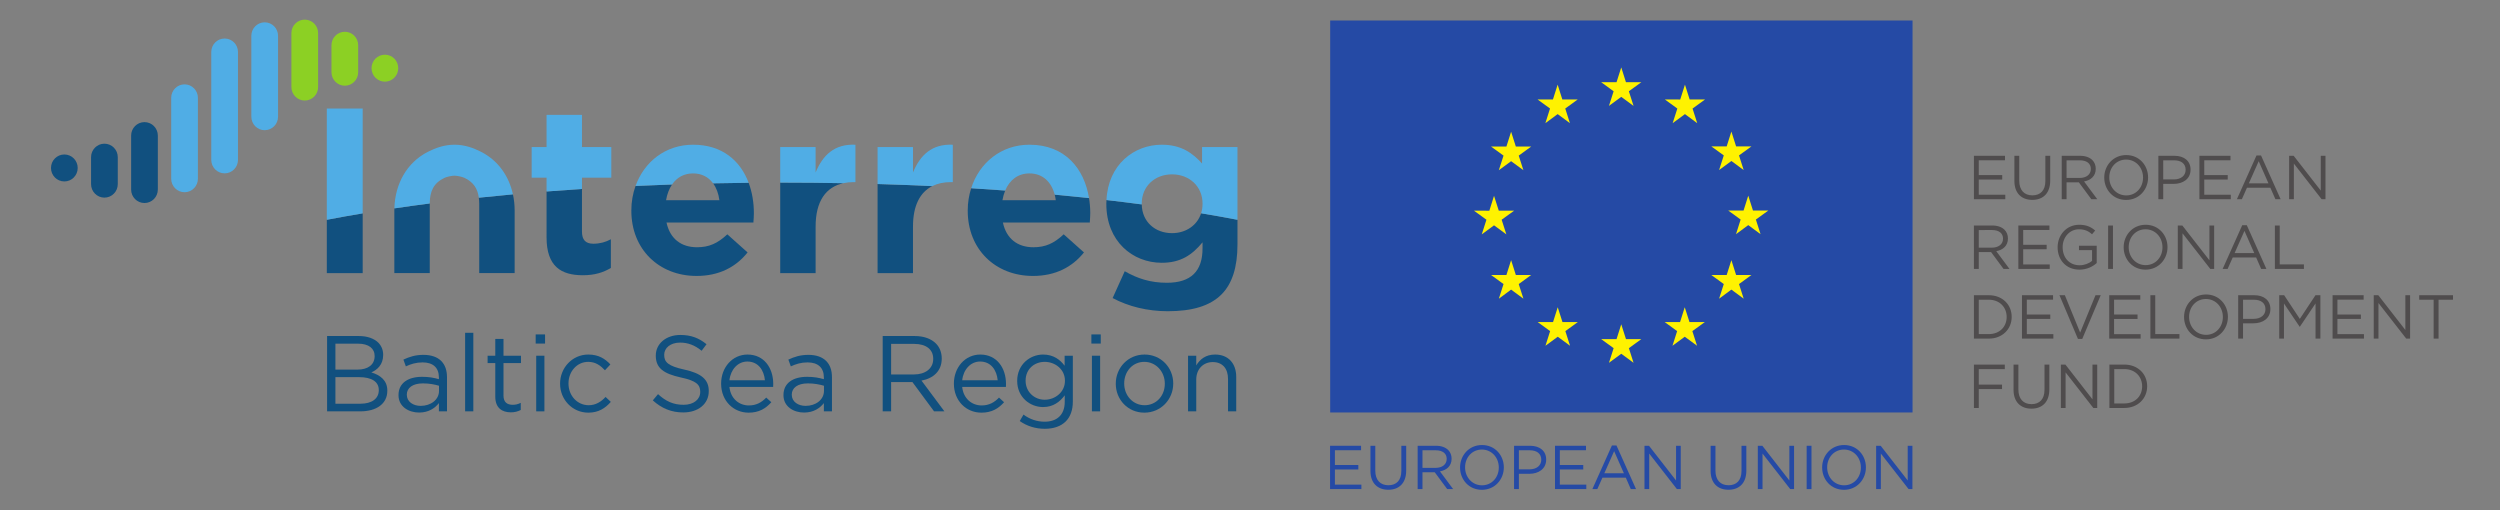 <?xml version="1.0" encoding="UTF-8" standalone="no"?>
<!-- Created with Inkscape (http://www.inkscape.org/) -->

<svg
   xmlns:dc="http://purl.org/dc/elements/1.1/"
   xmlns:cc="http://creativecommons.org/ns#"
   xmlns:rdf="http://www.w3.org/1999/02/22-rdf-syntax-ns#"
   xmlns:svg="http://www.w3.org/2000/svg"
   xmlns="http://www.w3.org/2000/svg"
   xmlns:sodipodi="http://sodipodi.sourceforge.net/DTD/sodipodi-0.dtd"
   xmlns:inkscape="http://www.inkscape.org/namespaces/inkscape"
   version="1.1"
   id="svg2"
   xml:space="preserve"
   width="490"
   height="100"
   viewBox="0 0 490 100"
   sodipodi:docname="EU_BSR_2017.svg"
   inkscape:version="0.92.2 5c3e80d, 2017-08-06"
   inkscape:export-filename="EU_BSR_2017.png"
   inkscape:export-xdpi="96"
   inkscape:export-ydpi="96"><rect x="0" y="0" width="490" height="100" fill="#808080" stroke="none"/><defs
     id="defs6"><clipPath
       clipPathUnits="userSpaceOnUse"
       id="clipPath20"><path
         d="M 0,167.085 H 616.793 V 0 H 0 Z"
         id="path18"
         inkscape:connector-curvature="0" /></clipPath></defs><sodipodi:namedview
     pagecolor="#ffffff"
     bordercolor="#666666"
     borderopacity="1"
     objecttolerance="10"
     gridtolerance="10"
     guidetolerance="10"
     inkscape:pageopacity="0"
     inkscape:pageshadow="2"
     inkscape:window-width="1808"
     inkscape:window-height="1080"
     id="namedview4"
     showgrid="false"
     fit-margin-top="5"
     fit-margin-bottom="5"
     fit-margin-left="10"
     fit-margin-right="10"
     inkscape:zoom="1"
     inkscape:cx="49.43743"
     inkscape:cy="111.5679"
     inkscape:window-x="2123"
     inkscape:window-y="1"
     inkscape:window-maximized="0"
     inkscape:current-layer="g10" /><g
     id="g10"
     inkscape:groupmode="layer"
     inkscape:label="IBSR_logo_EUflag_horizontalA_full"
     transform="matrix(1.333,0,0,-1.333,3.379,99.822)"><g
       id="g14"
       transform="matrix(0.632,0,0,0.632,-13.761,-15.385)"><g
         id="g16"
         clip-path="url(#clipPath20)"><g
           id="g22"
           transform="translate(101.624,48.906)"><path
             d="m 0,0 c 2.629,0 4.266,1.176 4.266,3.13 v 0.05 c 0,1.903 -1.587,3.005 -4.613,3.005 h -5.48 V 0 Z m -0.694,7.937 c 2.356,0 3.992,1.076 3.992,3.128 v 0.052 c 0,1.726 -1.363,2.854 -3.843,2.854 H -5.827 V 7.937 Z m -7.068,7.812 h 7.39 c 1.984,0 3.547,-0.577 4.539,-1.553 0.718,-0.751 1.116,-1.678 1.116,-2.804 v -0.05 C 5.283,9.063 3.894,7.886 2.53,7.286 4.588,6.66 6.25,5.458 6.25,3.055 V 3.005 C 6.25,0 3.745,-1.777 -0.049,-1.777 h -7.713 z"
             style="fill:#11507f;fill-opacity:1;fill-rule:nonzero;stroke:none"
             id="path24"
             inkscape:connector-curvature="0" /></g><g
           id="g26"
           transform="translate(119.899,51.885)"><path
             d="m 0,0 v 1.202 c -0.942,0.275 -2.182,0.549 -3.745,0.549 -2.38,0 -3.744,-1.05 -3.744,-2.602 v -0.051 c 0,-1.626 1.488,-2.578 3.224,-2.578 C -1.909,-3.48 0,-2.053 0,0 m -9.423,-1.002 v 0.05 c 0,2.78 2.232,4.232 5.481,4.232 1.636,0 2.777,-0.226 3.917,-0.551 v 0.4 c 0,2.304 -1.389,3.505 -3.794,3.505 -1.513,0 -2.703,-0.375 -3.893,-0.925 l -0.57,1.577 c 1.413,0.651 2.777,1.102 4.661,1.102 1.811,0 3.225,-0.501 4.142,-1.428 C 1.414,6.058 1.86,4.807 1.86,3.155 v -7.911 h -1.885 v 1.926 c -0.892,-1.151 -2.355,-2.203 -4.612,-2.203 -2.405,0 -4.786,1.378 -4.786,4.031"
             style="fill:#11507f;fill-opacity:1;fill-rule:nonzero;stroke:none"
             id="path28"
             inkscape:connector-curvature="0" /></g><path
           d="m 125.974,65.405 h 1.909 V 47.129 h -1.909 z"
           style="fill:#11507f;fill-opacity:1;fill-rule:nonzero;stroke:none"
           id="path30"
           inkscape:connector-curvature="0" /><g
           id="g32"
           transform="translate(132.991,50.558)"><path
             d="M 0,0 V 7.812 H -1.785 V 9.515 H 0 V 13.42 H 1.91 V 9.515 H 5.977 V 7.812 H 1.91 V 0.25 c 0,-1.576 0.867,-2.152 2.157,-2.152 0.645,0 1.19,0.125 1.86,0.45 V -3.104 C 5.257,-3.455 4.539,-3.656 3.621,-3.656 1.562,-3.656 0,-2.628 0,0"
             style="fill:#11507f;fill-opacity:1;fill-rule:nonzero;stroke:none"
             id="path34"
             inkscape:connector-curvature="0" /></g><path
           d="m 142.513,60.073 h 1.909 V 47.129 h -1.909 z m -0.124,4.957 h 2.183 v -2.128 h -2.183 z"
           style="fill:#11507f;fill-opacity:1;fill-rule:nonzero;stroke:none"
           id="path36"
           inkscape:connector-curvature="0" /><g
           id="g38"
           transform="translate(148.066,53.538)"><path
             d="m 0,0 v 0.049 c 0,3.656 2.827,6.761 6.572,6.761 2.429,0 3.943,-1.027 5.133,-2.304 L 10.44,3.154 C 9.423,4.231 8.283,5.108 6.547,5.108 3.943,5.108 1.959,2.879 1.959,0.099 v -0.05 c 0,-2.804 2.034,-5.031 4.711,-5.031 1.637,0 2.902,0.824 3.919,1.927 l 1.215,-1.152 C 10.515,-5.659 8.977,-6.711 6.572,-6.711 2.827,-6.711 0,-3.632 0,0"
             style="fill:#11507f;fill-opacity:1;fill-rule:nonzero;stroke:none"
             id="path40"
             inkscape:connector-curvature="0" /></g><g
           id="g42"
           transform="translate(169.639,49.682)"><path
             d="m 0,0 1.215,1.452 c 1.811,-1.652 3.547,-2.479 5.952,-2.479 2.331,0 3.868,1.251 3.868,2.98 v 0.049 c 0,1.628 -0.868,2.555 -4.513,3.33 C 2.53,6.209 0.695,7.511 0.695,10.391 v 0.049 c 0,2.755 2.405,4.782 5.703,4.782 2.53,0 4.34,-0.726 6.101,-2.153 l -1.141,-1.528 c -1.612,1.328 -3.224,1.903 -5.009,1.903 -2.257,0 -3.695,-1.252 -3.695,-2.828 V 10.565 C 2.654,8.913 3.547,7.986 7.365,7.16 11.234,6.309 13.02,4.882 13.02,2.203 v -0.05 c 0,-3.004 -2.48,-4.958 -5.927,-4.958 C 4.34,-2.805 2.083,-1.878 0,0"
             style="fill:#11507f;fill-opacity:1;fill-rule:nonzero;stroke:none"
             id="path44"
             inkscape:connector-curvature="0" /></g><g
           id="g46"
           transform="translate(195.726,54.364)"><path
             d="M 0,0 C -0.223,2.354 -1.562,4.356 -4.091,4.356 -6.298,4.356 -7.985,2.504 -8.258,0 Z m -3.745,-5.858 c 1.761,0 3.001,0.726 4.043,1.828 l 1.19,-1.078 c -1.289,-1.452 -2.852,-2.429 -5.282,-2.429 -3.521,0 -6.398,2.729 -6.398,6.761 0,3.755 2.604,6.76 6.15,6.76 3.794,0 5.977,-3.055 5.977,-6.86 0,-0.176 0,-0.376 -0.025,-0.676 H -8.258 c 0.273,-2.73 2.257,-4.306 4.513,-4.306"
             style="fill:#11507f;fill-opacity:1;fill-rule:nonzero;stroke:none"
             id="path48"
             inkscape:connector-curvature="0" /></g><g
           id="g50"
           transform="translate(209.462,51.885)"><path
             d="m 0,0 v 1.202 c -0.942,0.275 -2.182,0.549 -3.745,0.549 -2.38,0 -3.744,-1.05 -3.744,-2.602 v -0.051 c 0,-1.626 1.488,-2.578 3.224,-2.578 C -1.909,-3.48 0,-2.053 0,0 m -9.423,-1.002 v 0.05 c 0,2.78 2.232,4.232 5.481,4.232 1.636,0 2.777,-0.226 3.918,-0.551 v 0.4 c 0,2.304 -1.39,3.505 -3.795,3.505 -1.513,0 -2.703,-0.375 -3.893,-0.925 l -0.57,1.577 c 1.413,0.651 2.777,1.102 4.661,1.102 1.811,0 3.225,-0.501 4.142,-1.428 C 1.414,6.058 1.86,4.807 1.86,3.155 v -7.911 h -1.884 v 1.926 c -0.893,-1.151 -2.356,-2.203 -4.613,-2.203 -2.406,0 -4.786,1.378 -4.786,4.031"
             style="fill:#11507f;fill-opacity:1;fill-rule:nonzero;stroke:none"
             id="path52"
             inkscape:connector-curvature="0" /></g><g
           id="g54"
           transform="translate(230.415,55.716)"><path
             d="m 0,0 c 2.604,0 4.464,1.353 4.464,3.605 v 0.05 c 0,2.154 -1.637,3.455 -4.44,3.455 H -5.332 V 0 Z M -7.292,8.939 H 0.173 C 2.306,8.939 4.018,8.288 5.108,7.186 5.952,6.334 6.447,5.107 6.447,3.73 V 3.68 c 0,-2.904 -1.983,-4.607 -4.711,-5.108 L 7.068,-8.587 H 4.662 l -5.033,6.81 h -0.051 -4.91 v -6.81 h -1.96 z"
             style="fill:#11507f;fill-opacity:1;fill-rule:nonzero;stroke:none"
             id="path56"
             inkscape:connector-curvature="0" /></g><g
           id="g58"
           transform="translate(249.879,54.364)"><path
             d="M 0,0 C -0.223,2.354 -1.562,4.356 -4.093,4.356 -6.299,4.356 -7.984,2.504 -8.258,0 Z m -3.745,-5.858 c 1.761,0 3.001,0.726 4.043,1.828 l 1.189,-1.078 c -1.289,-1.452 -2.851,-2.429 -5.28,-2.429 -3.522,0 -6.398,2.729 -6.398,6.761 0,3.755 2.602,6.76 6.149,6.76 3.794,0 5.976,-3.055 5.976,-6.86 0,-0.176 0,-0.376 -0.024,-0.676 H -8.258 c 0.274,-2.73 2.258,-4.306 4.513,-4.306"
             style="fill:#11507f;fill-opacity:1;fill-rule:nonzero;stroke:none"
             id="path60"
             inkscape:connector-curvature="0" /></g><g
           id="g62"
           transform="translate(265.526,54.214)"><path
             d="m 0,0 v 0.05 c 0,2.654 -2.282,4.382 -4.711,4.382 -2.432,0 -4.44,-1.703 -4.44,-4.358 V 0.025 c 0,-2.604 2.058,-4.407 4.44,-4.407 C -2.282,-4.382 0,-2.604 0,0 m -10.515,-9.339 0.869,1.501 c 1.463,-1.076 3.1,-1.652 4.935,-1.652 2.826,0 4.662,1.578 4.662,4.607 v 1.529 c -1.117,-1.503 -2.678,-2.73 -5.035,-2.73 -3.074,0 -6.026,2.328 -6.026,6.059 v 0.05 c 0,3.78 2.976,6.109 6.026,6.109 2.406,0 3.968,-1.202 5.01,-2.604 V 5.859 H 1.834 V -4.833 c 0,-2.002 -0.594,-3.53 -1.635,-4.582 -1.142,-1.151 -2.852,-1.726 -4.886,-1.726 -2.133,0 -4.116,0.599 -5.828,1.802"
             style="fill:#11507f;fill-opacity:1;fill-rule:nonzero;stroke:none"
             id="path64"
             inkscape:connector-curvature="0" /></g><path
           d="m 271.798,60.073 h 1.911 V 47.129 h -1.911 z m -0.123,4.957 h 2.181 v -2.128 h -2.181 z"
           style="fill:#11507f;fill-opacity:1;fill-rule:nonzero;stroke:none"
           id="path66"
           inkscape:connector-curvature="0" /><g
           id="g68"
           transform="translate(288.76,53.538)"><path
             d="m 0,0 v 0.049 c 0,2.78 -2.058,5.059 -4.762,5.059 -2.778,0 -4.686,-2.279 -4.686,-5.009 v -0.05 c 0,-2.779 2.032,-5.031 4.737,-5.031 C -1.934,-4.982 0,-2.73 0,0 m -11.408,0 v 0.049 c 0,3.656 2.826,6.761 6.697,6.761 3.842,0 6.67,-3.056 6.67,-6.711 v -0.05 c 0,-3.655 -2.852,-6.76 -6.721,-6.76 -3.843,0 -6.646,3.056 -6.646,6.711"
             style="fill:#11507f;fill-opacity:1;fill-rule:nonzero;stroke:none"
             id="path70"
             inkscape:connector-curvature="0" /></g><g
           id="g72"
           transform="translate(294.166,60.073)"><path
             d="m 0,0 h 1.908 v -2.254 c 0.843,1.402 2.183,2.529 4.391,2.529 3.1,0 4.909,-2.103 4.909,-5.183 v -8.036 h -1.91 v 7.56 c 0,2.404 -1.289,3.906 -3.545,3.906 -2.207,0 -3.845,-1.628 -3.845,-4.056 v -7.41 H 0 Z"
             style="fill:#11507f;fill-opacity:1;fill-rule:nonzero;stroke:none"
             id="path74"
             inkscape:connector-curvature="0" /></g><g
           id="g76"
           transform="translate(275.154,95.375)"><path
             d="m 0,0 c 0,-8.699 6.124,-13.678 12.9,-13.678 4.388,0 7.044,1.806 9.481,4.76 v -1.423 c 0,-5.253 -2.654,-7.987 -8.291,-7.987 -3.846,0 -6.827,0.984 -9.808,2.681 l -2.818,-6.238 c 3.686,-1.97 8.129,-3.064 12.843,-3.064 5.637,0 9.81,1.204 12.519,3.939 2.439,2.463 3.684,6.292 3.684,11.545 v 5.789 c -2.746,0.528 -5.571,1.032 -8.459,1.513 -0.898,-2.802 -3.53,-4.621 -6.769,-4.621 -3.975,0 -6.989,2.691 -7.04,6.683 C 5.553,0.257 2.816,0.596 0.037,0.917 0.025,0.648 0,0.387 0,0.109 Z"
             style="fill:#11507f;fill-opacity:1;fill-rule:nonzero;stroke:none"
             id="path78"
             inkscape:connector-curvature="0" /></g><g
           id="g80"
           transform="translate(242.909,93.789)"><path
             d="m 0,0 c 0,-8.973 6.448,-15.155 15.173,-15.155 5.257,0 9.159,2.079 11.868,5.471 l -4.715,4.213 c -2.275,-2.133 -4.28,-3.009 -7.046,-3.009 -3.684,0 -6.285,1.969 -7.098,5.744 h 20.213 c 0.055,0.768 0.109,1.533 0.109,2.188 0,1.193 -0.101,2.364 -0.287,3.507 -2.627,0.282 -5.289,0.549 -7.986,0.8 0.109,-0.413 0.193,-0.845 0.252,-1.297 H 8.074 C 8.215,3.281 8.434,4.032 8.719,4.715 6.104,4.908 3.465,5.085 0.801,5.248 0.288,3.638 0,1.912 0,0.109 Z"
             style="fill:#11507f;fill-opacity:1;fill-rule:nonzero;stroke:none"
             id="path82"
             inkscape:connector-curvature="0" /></g><g
           id="g84"
           transform="translate(230.172,79.29)"><path
             d="m 0,0 v 10.833 c 0,4.882 1.636,7.978 4.479,9.408 -4.19,0.2 -8.435,0.363 -12.716,0.489 V 0 Z"
             style="fill:#11507f;fill-opacity:1;fill-rule:nonzero;stroke:none"
             id="path86"
             inkscape:connector-curvature="0" /></g><g
           id="g88"
           transform="translate(207.518,79.29)"><path
             d="m 0,0 v 10.833 c 0,5.918 2.406,9.21 6.454,10.09 -4.708,0.09 -9.457,0.136 -14.241,0.136 -0.15,0 -0.3,-0.001 -0.449,-0.001 V 0 Z"
             style="fill:#11507f;fill-opacity:1;fill-rule:nonzero;stroke:none"
             id="path90"
             inkscape:connector-curvature="0" /></g><g
           id="g92"
           transform="translate(164.649,93.789)"><path
             d="m 0,0 c 0,-8.973 6.448,-15.155 15.173,-15.155 5.258,0 9.159,2.079 11.868,5.471 l -4.715,4.213 c -2.275,-2.133 -4.281,-3.009 -7.045,-3.009 -3.685,0 -6.286,1.969 -7.099,5.744 h 20.213 c 0.055,0.768 0.109,1.533 0.109,2.188 0,2.483 -0.404,4.896 -1.218,7.068 -2.769,-0.028 -5.525,-0.073 -8.265,-0.13 0.76,-1.038 1.26,-2.375 1.462,-3.928 H 8.074 C 8.32,3.892 8.793,5.131 9.468,6.122 6.617,6.023 3.784,5.91 0.975,5.78 0.346,4.021 0,2.109 0,0.109 Z"
             style="fill:#11507f;fill-opacity:1;fill-rule:nonzero;stroke:none"
             id="path94"
             inkscape:connector-curvature="0" /></g><g
           id="g96"
           transform="translate(153.376,78.797)"><path
             d="M 0,0 C 2.764,0 4.768,0.657 6.503,1.696 V 8.371 C 5.311,7.715 3.956,7.332 2.438,7.332 c -1.842,0 -2.656,0.929 -2.656,2.844 v 9.9 c -2.774,-0.18 -5.518,-0.379 -8.237,-0.592 V 8.81 C -8.455,2.023 -5.041,0 0,0"
             style="fill:#11507f;fill-opacity:1;fill-rule:nonzero;stroke:none"
             id="path98"
             inkscape:connector-curvature="0" /></g><g
           id="g100"
           transform="translate(129.258,95.422)"><path
             d="m 0,0 v -2.854 -12.197 -1.072 h 8.237 v 14.499 0.109 c 0,1.277 -0.14,2.518 -0.398,3.71 C 5.164,1.951 2.515,1.69 -0.096,1.414 -0.037,0.966 0,0.502 0,0"
             style="fill:#11507f;fill-opacity:1;fill-rule:nonzero;stroke:none"
             id="path102"
             inkscape:connector-curvature="0" /></g><g
           id="g104"
           transform="translate(109.508,93.798)"><path
             d="m 0,0 v -14.499 h 8.237 v 1.072 12.197 2.855 c 0,0.024 0.003,0.046 0.003,0.07 C 5.449,1.335 2.705,0.956 0.013,0.557 0.009,0.408 0,0.259 0,0.109 Z"
             style="fill:#11507f;fill-opacity:1;fill-rule:nonzero;stroke:none"
             id="path106"
             inkscape:connector-curvature="0" /></g><g
           id="g108"
           transform="translate(102.143,79.29)"><path
             d="M 0,0 V 13.904 C -2.849,13.426 -5.635,12.929 -8.346,12.409 V 0 Z"
             style="fill:#11507f;fill-opacity:1;fill-rule:nonzero;stroke:none"
             id="path110"
             inkscape:connector-curvature="0" /></g><g
           id="g112"
           transform="translate(283.392,95.375)"><path
             d="m 0,0 v 0.109 c 0,3.995 3.033,6.786 7.044,6.786 4.011,0 7.101,-2.791 7.101,-6.786 V 0 c 0,-0.77 -0.118,-1.494 -0.332,-2.163 2.888,-0.481 5.712,-0.985 8.46,-1.513 V 13.241 H 14.035 V 9.411 C 11.813,11.873 9.159,13.789 4.66,13.789 -1.794,13.789 -7.826,9.159 -8.201,0.917 -5.424,0.596 -2.686,0.257 0.006,-0.101 0.004,-0.066 0,-0.034 0,0"
             style="fill:#50ade5;fill-opacity:1;fill-rule:nonzero;stroke:none"
             id="path114"
             inkscape:connector-curvature="0" /></g><g
           id="g116"
           transform="translate(257.269,102.488)"><path
             d="M 0,0 C 3.049,0 5.089,-1.944 5.873,-4.94 8.566,-5.191 11.23,-5.457 13.857,-5.74 12.753,1.088 8.311,6.676 0,6.676 c -6.634,0 -11.684,-4.254 -13.559,-10.127 2.664,-0.164 5.303,-0.341 7.918,-0.533 C -4.613,-1.516 -2.674,0 0,0"
             style="fill:#50ade5;fill-opacity:1;fill-rule:nonzero;stroke:none"
             id="path118"
             inkscape:connector-curvature="0" /></g><g
           id="g120"
           transform="translate(239.004,100.465)"><path
             d="M 0,0 H 0.434 V 8.699 C -4.443,8.918 -7.153,6.292 -8.833,2.243 v 5.909 h -8.237 v -8.597 c 4.281,-0.126 8.525,-0.289 12.717,-0.488 C -3.118,-0.312 -1.658,0 0,0"
             style="fill:#50ade5;fill-opacity:1;fill-rule:nonzero;stroke:none"
             id="path122"
             inkscape:connector-curvature="0" /></g><g
           id="g124"
           transform="translate(213.971,100.213)"><path
             d="M 0,0 C 0.742,0.162 1.532,0.252 2.38,0.252 H 2.813 V 8.951 C -2.064,9.169 -4.775,6.543 -6.454,2.495 v 5.909 h -8.236 v -8.27 c 0.15,0 0.299,0.002 0.449,0.002 C -9.456,0.136 -4.708,0.089 0,0"
             style="fill:#50ade5;fill-opacity:1;fill-rule:nonzero;stroke:none"
             id="path126"
             inkscape:connector-curvature="0" /></g><g
           id="g128"
           transform="translate(179.009,102.488)"><path
             d="m 0,0 c 2.023,0 3.598,-0.859 4.66,-2.311 2.741,0.06 5.497,0.104 8.267,0.132 C 11.013,2.927 6.806,6.676 0,6.676 c -6.433,0 -11.383,-3.997 -13.384,-9.595 2.808,0.13 5.64,0.243 8.493,0.342 C -3.782,-0.951 -2.121,0 0,0"
             style="fill:#50ade5;fill-opacity:1;fill-rule:nonzero;stroke:none"
             id="path130"
             inkscape:connector-curvature="0" /></g><g
           id="g132"
           transform="translate(153.159,101.503)"><path
             d="M 0,0 H 6.827 V 7.113 H 0 v 7.495 H -8.237 V 7.113 h -3.469 V 0 h 3.469 v -3.22 c 2.717,0.212 5.463,0.41 8.237,0.591 z"
             style="fill:#50ade5;fill-opacity:1;fill-rule:nonzero;stroke:none"
             id="path134"
             inkscape:connector-curvature="0" /></g><g
           id="g136"
           transform="translate(121.156,101.446)"><path
             d="M 0,0 C 0.545,0.262 1.751,0.517 2.345,0.517 2.938,0.517 4.146,0.262 4.69,0 c 2.096,-1.006 3.044,-2.512 3.316,-4.61 2.61,0.277 5.257,0.537 7.935,0.783 -0.922,4.265 -3.456,7.866 -7.365,9.87 -1.794,0.921 -3.875,1.678 -6.231,1.678 -2.355,0 -4.438,-0.757 -6.232,-1.678 -4.873,-2.499 -7.61,-7.475 -7.748,-13.134 2.691,0.4 5.435,0.779 8.226,1.138 C -3.394,-3.114 -2.521,-1.21 0,0"
             style="fill:#50ade5;fill-opacity:1;fill-rule:nonzero;stroke:none"
             id="path138"
             inkscape:connector-curvature="0" /></g><g
           id="g140"
           transform="translate(102.143,117.588)"><path
             d="m 0,0 h -8.346 v -25.891 c 2.711,0.521 5.497,1.019 8.346,1.496 z"
             style="fill:#50ade5;fill-opacity:1;fill-rule:nonzero;stroke:none"
             id="path142"
             inkscape:connector-curvature="0" /></g><g
           id="g144"
           transform="translate(42.056,109.403)"><path
             d="M 0,0 C -1.716,0 -3.107,-1.405 -3.107,-3.138 V -3.139 -9.41 -9.411 c 0,-1.733 1.391,-3.137 3.107,-3.137 1.717,0 3.107,1.403 3.107,3.136 v 6.274 C 3.107,-1.405 1.717,0 0,0"
             style="fill:#11507f;fill-opacity:1;fill-rule:nonzero;stroke:none"
             id="path146"
             inkscape:connector-curvature="0" /></g><g
           id="g148"
           transform="translate(51.377,114.422)"><path
             d="m 0,0 c -1.715,0 -3.106,-1.404 -3.106,-3.137 v -0.002 -12.545 -0.002 c 0,-1.733 1.391,-3.137 3.106,-3.137 1.717,0 3.107,1.404 3.107,3.137 V -3.137 C 3.107,-1.404 1.717,0 0,0"
             style="fill:#11507f;fill-opacity:1;fill-rule:nonzero;stroke:none"
             id="path150"
             inkscape:connector-curvature="0" /></g><g
           id="g152"
           transform="translate(60.7,123.207)"><path
             d="m 0,0 c -1.716,0 -3.108,-1.405 -3.108,-3.137 0,0 10e-4,-0.002 10e-4,-0.003 l -10e-4,-18.818 v -0.001 c 0,-1.734 1.392,-3.139 3.108,-3.139 1.716,0 3.106,1.405 3.106,3.138 L 3.107,-3.137 C 3.107,-1.405 1.716,0 0,0"
             style="fill:#50ade5;fill-opacity:1;fill-rule:nonzero;stroke:none"
             id="path154"
             inkscape:connector-curvature="0" /></g><g
           id="g156"
           transform="translate(70.022,133.873)"><path
             d="m 0,0 c -1.716,0 -3.107,-1.403 -3.107,-3.137 0,0 0,-10e-4 0,-10e-4 v -25.095 c 0,-0.001 0,-0.001 0,-0.001 0,-1.734 1.391,-3.139 3.107,-3.139 1.717,0 3.109,1.405 3.109,3.138 V -3.137 C 3.109,-1.403 1.717,0 0,0"
             style="fill:#50ade5;fill-opacity:1;fill-rule:nonzero;stroke:none"
             id="path158"
             inkscape:connector-curvature="0" /></g><g
           id="g160"
           transform="translate(79.344,137.638)"><path
             d="m 0,0 c -1.716,0 -3.106,-1.404 -3.106,-3.137 v -0.003 -18.818 -0.003 c 0,-1.732 1.39,-3.136 3.106,-3.136 1.716,0 3.108,1.404 3.108,3.136 V -3.137 C 3.108,-1.404 1.716,0 0,0"
             style="fill:#50ade5;fill-opacity:1;fill-rule:nonzero;stroke:none"
             id="path162"
             inkscape:connector-curvature="0" /></g><g
           id="g164"
           transform="translate(88.665,138.266)"><path
             d="m 0,0 c -1.715,0 -3.106,-1.405 -3.106,-3.138 v -10e-4 -12.545 -0.002 c 0,-1.733 1.391,-3.138 3.106,-3.138 1.716,0 3.108,1.404 3.108,3.137 V -3.138 C 3.108,-1.405 1.716,0 0,0"
             style="fill:#8cd024;fill-opacity:1;fill-rule:nonzero;stroke:none"
             id="path166"
             inkscape:connector-curvature="0" /></g><g
           id="g168"
           transform="translate(97.987,135.441)"><path
             d="m 0,0 c -1.715,0 -3.106,-1.403 -3.106,-3.137 v -0.002 -6.27 -0.002 c 0,-1.733 1.391,-3.137 3.106,-3.137 1.716,0 3.108,1.404 3.108,3.137 v 6.274 C 3.108,-1.403 1.716,0 0,0"
             style="fill:#8cd024;fill-opacity:1;fill-rule:nonzero;stroke:none"
             id="path170"
             inkscape:connector-curvature="0" /></g><g
           id="g172"
           transform="translate(110.416,126.971)"><path
             d="m 0,0 c 0,-1.732 -1.391,-3.137 -3.107,-3.137 -1.716,0 -3.107,1.405 -3.107,3.137 0,1.733 1.391,3.137 3.107,3.137 C -1.391,3.137 0,1.733 0,0"
             style="fill:#8cd024;fill-opacity:1;fill-rule:nonzero;stroke:none"
             id="path174"
             inkscape:connector-curvature="0" /></g><g
           id="g176"
           transform="translate(35.841,103.757)"><path
             d="m 0,0 c 0,-1.732 -1.391,-3.138 -3.106,-3.138 -1.717,0 -3.108,1.406 -3.108,3.138 0,1.732 1.391,3.137 3.108,3.137 C -1.391,3.137 0,1.732 0,0"
             style="fill:#11507f;fill-opacity:1;fill-rule:nonzero;stroke:none"
             id="path178"
             inkscape:connector-curvature="0" /></g><g
           id="g180"
           transform="translate(327.207,39.123)"><path
             d="M 0,0 H 7.213 V -1.038 H 1.125 v -3.437 h 5.449 v -1.04 H 1.125 v -3.526 h 6.162 v -1.034 H 0 Z"
             style="fill:#254aa5;fill-opacity:1;fill-rule:nonzero;stroke:none"
             id="path182"
             inkscape:connector-curvature="0" /></g><g
           id="g184"
           transform="translate(336.602,33.264)"><path
             d="M 0,0 V 5.859 H 1.127 V 0.073 c 0,-2.175 1.141,-3.398 3.052,-3.398 1.838,0 3.008,1.119 3.008,3.325 V 5.859 H 8.316 V 0.085 c 0,-2.936 -1.67,-4.46 -4.164,-4.46 C 1.685,-4.375 0,-2.851 0,0"
             style="fill:#254aa5;fill-opacity:1;fill-rule:nonzero;stroke:none"
             id="path186"
             inkscape:connector-curvature="0" /></g><g
           id="g188"
           transform="translate(351.773,33.985)"><path
             d="m 0,0 c 1.498,0 2.568,0.776 2.568,2.075 v 0.027 c 0,1.235 -0.939,1.986 -2.554,1.986 H -3.067 V 0 Z M -4.189,5.138 H 0.103 C 1.326,5.138 2.309,4.764 2.94,4.128 3.425,3.642 3.709,2.936 3.709,2.145 V 2.117 c 0,-1.673 -1.141,-2.649 -2.708,-2.938 L 4.062,-4.937 H 2.681 l -2.896,3.915 h -2.852 v -3.915 h -1.122 z"
             style="fill:#254aa5;fill-opacity:1;fill-rule:nonzero;stroke:none"
             id="path190"
             inkscape:connector-curvature="0" /></g><g
           id="g192"
           transform="translate(366.461,34.055)"><path
             d="m 0,0 v 0.031 c 0,2.284 -1.653,4.158 -3.938,4.158 -2.28,0 -3.904,-1.843 -3.904,-4.131 V 0.031 c 0,-2.288 1.652,-4.162 3.932,-4.162 C -1.624,-4.131 0,-2.284 0,0 m -9.011,0 v 0.031 c 0,2.777 2.068,5.211 5.101,5.211 3.039,0 5.082,-2.404 5.082,-5.184 V 0.031 c 0,-2.781 -2.071,-5.211 -5.11,-5.211 -3.035,0 -5.073,2.403 -5.073,5.18"
             style="fill:#254aa5;fill-opacity:1;fill-rule:nonzero;stroke:none"
             id="path194"
             inkscape:connector-curvature="0" /></g><g
           id="g196"
           transform="translate(373.603,33.638)"><path
             d="m 0,0 c 1.656,0 2.741,0.895 2.741,2.218 v 0.03 C 2.741,3.684 1.67,4.435 0.06,4.435 H -2.467 V 0 Z m -3.592,5.485 h 3.737 c 2.251,0 3.737,-1.211 3.737,-3.194 V 2.257 c 0,-2.169 -1.797,-3.295 -3.923,-3.295 H -2.467 V -4.59 h -1.125 z"
             style="fill:#254aa5;fill-opacity:1;fill-rule:nonzero;stroke:none"
             id="path198"
             inkscape:connector-curvature="0" /></g><g
           id="g200"
           transform="translate(379.537,39.123)"><path
             d="M 0,0 H 7.213 V -1.038 H 1.126 v -3.437 h 5.45 v -1.04 h -5.45 v -3.526 h 6.161 v -1.034 H 0 Z"
             style="fill:#254aa5;fill-opacity:1;fill-rule:nonzero;stroke:none"
             id="path202"
             inkscape:connector-curvature="0" /></g><g
           id="g204"
           transform="translate(395.563,32.731)"><path
             d="M 0,0 -2.266,5.138 -4.547,0 Z m -2.782,6.464 h 1.055 L 2.826,-3.684 H 1.61 l -1.167,2.662 h -5.431 l -1.187,-2.662 h -1.154 z"
             style="fill:#254aa5;fill-opacity:1;fill-rule:nonzero;stroke:none"
             id="path206"
             inkscape:connector-curvature="0" /></g><g
           id="g208"
           transform="translate(400.357,39.123)"><path
             d="M 0,0 H 1.052 L 7.344,-8.077 V 0 h 1.094 v -10.075 h -0.9 l -6.44,8.262 v -8.262 H 0 Z"
             style="fill:#254aa5;fill-opacity:1;fill-rule:nonzero;stroke:none"
             id="path210"
             inkscape:connector-curvature="0" /></g><g
           id="g212"
           transform="translate(415.743,33.264)"><path
             d="M 0,0 V 5.859 H 1.126 V 0.073 c 0,-2.175 1.136,-3.398 3.049,-3.398 1.838,0 3.01,1.119 3.01,3.325 V 5.859 H 8.312 V 0.085 c 0,-2.936 -1.671,-4.46 -4.166,-4.46 C 1.68,-4.375 0,-2.851 0,0"
             style="fill:#254aa5;fill-opacity:1;fill-rule:nonzero;stroke:none"
             id="path214"
             inkscape:connector-curvature="0" /></g><g
           id="g216"
           transform="translate(426.722,39.123)"><path
             d="M 0,0 H 1.056 L 7.343,-8.077 V 0 H 8.437 V -10.075 H 7.538 l -6.44,8.262 v -8.262 H 0 Z"
             style="fill:#254aa5;fill-opacity:1;fill-rule:nonzero;stroke:none"
             id="path218"
             inkscape:connector-curvature="0" /></g><path
           d="m 438.085,39.123 h 1.127 V 29.044 h -1.127 z"
           style="fill:#254aa5;fill-opacity:1;fill-rule:nonzero;stroke:none"
           id="path220"
           inkscape:connector-curvature="0" /><g
           id="g222"
           transform="translate(450.702,34.055)"><path
             d="m 0,0 v 0.031 c 0,2.284 -1.653,4.158 -3.934,4.158 -2.284,0 -3.909,-1.843 -3.909,-4.131 V 0.031 c 0,-2.288 1.657,-4.162 3.938,-4.162 C -1.624,-4.131 0,-2.284 0,0 m -9.011,0 v 0.031 c 0,2.777 2.068,5.211 5.106,5.211 3.034,0 5.077,-2.404 5.077,-5.184 V 0.031 c 0,-2.781 -2.071,-5.211 -5.106,-5.211 -3.039,0 -5.077,2.403 -5.077,5.18"
             style="fill:#254aa5;fill-opacity:1;fill-rule:nonzero;stroke:none"
             id="path224"
             inkscape:connector-curvature="0" /></g><g
           id="g226"
           transform="translate(454.251,39.123)"><path
             d="M 0,0 H 1.058 L 7.345,-8.077 V 0 H 8.443 V -10.075 H 7.545 L 1.1,-1.813 v -8.262 H 0 Z"
             style="fill:#254aa5;fill-opacity:1;fill-rule:nonzero;stroke:none"
             id="path228"
             inkscape:connector-curvature="0" /></g><path
           d="M 327.235,138.062 H 462.723 V 46.87 H 327.235 Z"
           style="fill:#254aa5;fill-opacity:1;fill-rule:nonzero;stroke:none"
           id="path230"
           inkscape:connector-curvature="0" /><g
           id="g232"
           transform="translate(392.089,118.194)"><path
             d="M 0,0 2.862,2.105 5.725,0 4.631,3.406 7.538,5.514 H 3.956 L 2.862,8.96 1.765,5.508 -1.811,5.514 1.089,3.406 Z"
             style="fill:#fff200;fill-opacity:1;fill-rule:nonzero;stroke:none"
             id="path234"
             inkscape:connector-curvature="0" /></g><g
           id="g236"
           transform="translate(377.3,114.18)"><path
             d="M 0,0 2.857,2.106 5.709,0 4.625,3.404 7.524,5.512 H 3.946 L 2.853,8.961 1.759,5.509 -1.82,5.512 1.08,3.404 Z"
             style="fill:#fff200;fill-opacity:1;fill-rule:nonzero;stroke:none"
             id="path238"
             inkscape:connector-curvature="0" /></g><g
           id="g240"
           transform="translate(369.327,112.188)"><path
             d="M 0,0 -1.093,-3.454 -4.672,-3.45 -1.763,-5.558 -2.856,-8.96 0,-6.857 2.862,-8.96 1.772,-5.558 4.673,-3.45 H 1.1 Z"
             style="fill:#fff200;fill-opacity:1;fill-rule:nonzero;stroke:none"
             id="path242"
             inkscape:connector-curvature="0" /></g><g
           id="g244"
           transform="translate(365.353,90.41)"><path
             d="M 0,0 2.867,-2.105 1.773,1.305 4.678,3.408 H 1.104 L 0,6.86 -1.088,3.401 -4.672,3.408 -1.767,1.305 -2.852,-2.105 Z"
             style="fill:#fff200;fill-opacity:1;fill-rule:nonzero;stroke:none"
             id="path246"
             inkscape:connector-curvature="0" /></g><g
           id="g248"
           transform="translate(370.427,78.856)"><path
             d="M 0,0 -1.1,3.451 -2.192,-0.003 -5.767,0 -2.862,-2.11 -3.951,-5.515 -1.1,-3.401 1.763,-5.515 0.673,-2.11 3.573,0 Z"
             style="fill:#fff200;fill-opacity:1;fill-rule:nonzero;stroke:none"
             id="path250"
             inkscape:connector-curvature="0" /></g><g
           id="g252"
           transform="translate(381.273,67.905)"><path
             d="M 0,0 -1.098,3.445 -2.191,-0.006 -5.77,0 l 2.904,-2.105 -1.09,-3.412 2.858,2.103 2.863,-2.103 -1.09,3.412 L 3.58,0 Z"
             style="fill:#fff200;fill-opacity:1;fill-rule:nonzero;stroke:none"
             id="path254"
             inkscape:connector-curvature="0" /></g><g
           id="g256"
           transform="translate(396.05,63.938)"><path
             d="M 0,0 -1.099,3.45 -2.192,-0.003 -5.776,0 -2.872,-2.107 -3.956,-5.514 -1.094,-3.409 1.764,-5.514 0.675,-2.107 3.577,0 Z"
             style="fill:#fff200;fill-opacity:1;fill-rule:nonzero;stroke:none"
             id="path258"
             inkscape:connector-curvature="0" /></g><g
           id="g260"
           transform="translate(410.825,67.905)"><path
             d="M 0,0 -1.1,3.445 -2.191,-0.006 -5.771,0 -2.871,-2.105 -3.956,-5.517 -1.1,-3.414 1.763,-5.517 0.669,-2.105 3.578,0 Z"
             style="fill:#fff200;fill-opacity:1;fill-rule:nonzero;stroke:none"
             id="path262"
             inkscape:connector-curvature="0" /></g><g
           id="g264"
           transform="translate(421.672,78.856)"><path
             d="M 0,0 -1.098,3.451 -2.191,-0.003 -5.77,0 -2.866,-2.11 -3.956,-5.515 -1.098,-3.401 1.765,-5.515 0.676,-2.11 3.574,0 Z"
             style="fill:#fff200;fill-opacity:1;fill-rule:nonzero;stroke:none"
             id="path266"
             inkscape:connector-curvature="0" /></g><g
           id="g268"
           transform="translate(429.18,93.858)"><path
             d="M 0,0 H -3.585 L -4.679,3.455 -5.771,-0.001 -9.35,0 l 2.899,-2.103 -1.079,-3.404 2.851,2.108 2.859,-2.108 -1.089,3.404 z"
             style="fill:#fff200;fill-opacity:1;fill-rule:nonzero;stroke:none"
             id="path270"
             inkscape:connector-curvature="0" /></g><g
           id="g272"
           transform="translate(417.716,103.268)"><path
             d="M 0,0 2.858,2.108 5.721,0 4.632,3.407 7.536,5.509 H 3.956 L 2.858,8.962 1.765,5.508 -1.813,5.509 1.09,3.407 Z"
             style="fill:#fff200;fill-opacity:1;fill-rule:nonzero;stroke:none"
             id="path274"
             inkscape:connector-curvature="0" /></g><g
           id="g276"
           transform="translate(409.772,123.139)"><path
             d="M 0,0 -1.099,-3.456 -4.672,-3.448 -1.773,-5.561 -2.861,-8.965 0,-6.854 2.857,-8.965 1.769,-5.561 4.673,-3.448 H 1.094 Z"
             style="fill:#fff200;fill-opacity:1;fill-rule:nonzero;stroke:none"
             id="path278"
             inkscape:connector-curvature="0" /></g><g
           id="g280"
           transform="translate(477,106.585)"><path
             d="M 0,0 H 7.23 V -1.041 H 1.129 v -3.446 h 5.46 V -5.524 H 1.129 V -9.059 H 7.303 V -10.1 H 0 Z"
             style="fill:#4f4c4d;fill-opacity:1;fill-rule:nonzero;stroke:none"
             id="path282"
             inkscape:connector-curvature="0" /></g><g
           id="g284"
           transform="translate(486.419,100.714)"><path
             d="M 0,0 V 5.871 H 1.129 V 0.073 c 0,-2.178 1.144,-3.404 3.059,-3.404 1.844,0 3.015,1.126 3.015,3.331 V 5.871 H 8.331 V 0.085 C 8.331,-2.856 6.66,-4.386 4.158,-4.386 1.687,-4.386 0,-2.856 0,0"
             style="fill:#4f4c4d;fill-opacity:1;fill-rule:nonzero;stroke:none"
             id="path286"
             inkscape:connector-curvature="0" /></g><g
           id="g288"
           transform="translate(501.628,101.435)"><path
             d="m 0,0 c 1.5,0 2.574,0.779 2.574,2.078 v 0.03 c 0,1.238 -0.946,1.99 -2.561,1.99 H -3.072 V 0 Z M -4.2,5.15 H 0.101 C 1.328,5.15 2.315,4.776 2.943,4.14 3.43,3.65 3.716,2.945 3.716,2.147 V 2.12 C 3.716,0.447 2.574,-0.532 1,-0.821 L 4.071,-4.95 H 2.688 l -2.903,3.925 H -0.241 -3.072 V -4.95 H -4.2 Z"
             style="fill:#4f4c4d;fill-opacity:1;fill-rule:nonzero;stroke:none"
             id="path290"
             inkscape:connector-curvature="0" /></g><g
           id="g292"
           transform="translate(516.35,101.508)"><path
             d="m 0,0 v 0.027 c 0,2.297 -1.656,4.171 -3.941,4.171 -2.288,0 -3.915,-1.846 -3.915,-4.143 V 0.027 c 0,-2.293 1.655,-4.167 3.943,-4.167 C -1.629,-4.14 0,-2.293 0,0 m -9.027,0 v 0.027 c 0,2.784 2.069,5.223 5.114,5.223 3.043,0 5.086,-2.409 5.086,-5.195 0.014,-0.012 0.014,-0.012 0,-0.028 0,-2.783 -2.071,-5.223 -5.114,-5.223 -3.043,0 -5.086,2.413 -5.086,5.196"
             style="fill:#4f4c4d;fill-opacity:1;fill-rule:nonzero;stroke:none"
             id="path294"
             inkscape:connector-curvature="0" /></g><g
           id="g296"
           transform="translate(523.514,101.088)"><path
             d="m 0,0 c 1.659,0 2.744,0.897 2.744,2.224 v 0.027 c 0,1.442 -1.07,2.193 -2.684,2.193 H -2.471 V 0 Z m -3.599,5.497 h 3.744 c 2.256,0 3.744,-1.211 3.744,-3.204 V 2.266 c 0,-2.178 -1.802,-3.304 -3.931,-3.304 h -2.429 v -3.565 h -1.128 z"
             style="fill:#4f4c4d;fill-opacity:1;fill-rule:nonzero;stroke:none"
             id="path298"
             inkscape:connector-curvature="0" /></g><g
           id="g300"
           transform="translate(529.463,106.585)"><path
             d="M 0,0 H 7.23 V -1.041 H 1.131 V -4.487 H 6.589 V -5.524 H 1.131 V -9.059 H 7.303 V -10.1 H 0 Z"
             style="fill:#4f4c4d;fill-opacity:1;fill-rule:nonzero;stroke:none"
             id="path302"
             inkscape:connector-curvature="0" /></g><g
           id="g304"
           transform="translate(545.529,100.179)"><path
             d="M 0,0 -2.273,5.15 -4.56,0 Z m -2.789,6.479 h 1.06 L 2.829,-3.693 H 1.614 L 0.44,-1.022 h -5.441 l -1.186,-2.671 h -1.16 z"
             style="fill:#4f4c4d;fill-opacity:1;fill-rule:nonzero;stroke:none"
             id="path306"
             inkscape:connector-curvature="0" /></g><g
           id="g308"
           transform="translate(550.336,106.585)"><path
             d="M 0,0 H 1.057 L 7.358,-8.092 V 0 h 1.1 V -10.1 H 7.557 L 1.1,-1.816 V -10.1 H 0 Z"
             style="fill:#4f4c4d;fill-opacity:1;fill-rule:nonzero;stroke:none"
             id="path310"
             inkscape:connector-curvature="0" /></g><g
           id="g312"
           transform="translate(481.201,85.216)"><path
             d="m 0,0 c 1.5,0 2.572,0.782 2.572,2.078 v 0.027 c 0,1.241 -0.944,1.993 -2.559,1.993 H -3.072 V 0 Z m -4.201,5.15 h 4.3 C 1.328,5.15 2.315,4.776 2.943,4.14 3.429,3.65 3.715,2.942 3.715,2.148 V 2.121 C 3.715,0.447 2.572,-0.535 1,-0.821 L 4.071,-4.946 H 2.688 l -2.903,3.924 h -0.028 -2.829 v -3.924 h -1.129 z"
             style="fill:#4f4c4d;fill-opacity:1;fill-rule:nonzero;stroke:none"
             id="path314"
             inkscape:connector-curvature="0" /></g><g
           id="g316"
           transform="translate(487.337,90.367)"><path
             d="M 0,0 H 7.229 V -1.038 H 1.128 V -4.487 H 6.586 V -5.524 H 1.128 v -3.535 h 6.174 v -1.038 H 0 Z"
             style="fill:#4f4c4d;fill-opacity:1;fill-rule:nonzero;stroke:none"
             id="path318"
             inkscape:connector-curvature="0" /></g><g
           id="g320"
           transform="translate(496.473,85.287)"><path
             d="M 0,0 V 0.03 C 0,2.801 2.013,5.253 5.014,5.253 6.7,5.253 7.743,4.76 8.743,3.912 L 8.013,3.045 C 7.243,3.723 6.384,4.201 4.97,4.201 2.757,4.201 1.17,2.309 1.17,0.058 V 0.03 c 0,-2.406 1.527,-4.198 3.958,-4.198 1.142,0 2.201,0.447 2.885,1.013 v 2.507 H 4.97 V 0.377 H 9.099 V -3.651 C 8.171,-4.487 6.77,-5.19 5.086,-5.19 1.941,-5.19 0,-2.884 0,0"
             style="fill:#4f4c4d;fill-opacity:1;fill-rule:nonzero;stroke:none"
             id="path322"
             inkscape:connector-curvature="0" /></g><path
           d="m 508.222,90.367 h 1.13 V 80.27 h -1.13 z"
           style="fill:#4f4c4d;fill-opacity:1;fill-rule:nonzero;stroke:none"
           id="path324"
           inkscape:connector-curvature="0" /><g
           id="g326"
           transform="translate(520.869,85.287)"><path
             d="m 0,0 v 0.03 c 0,2.297 -1.657,4.171 -3.943,4.171 -2.286,0 -3.915,-1.847 -3.915,-4.143 V 0.03 c 0,-2.294 1.657,-4.168 3.944,-4.168 C -1.629,-4.138 0,-2.291 0,0 m -9.029,0 v 0.03 c 0,2.787 2.072,5.223 5.115,5.223 3.043,0 5.086,-2.409 5.086,-5.195 0.015,-0.016 0.015,-0.016 0,-0.028 0,-2.783 -2.07,-5.22 -5.115,-5.22 -3.043,0 -5.086,2.409 -5.086,5.19"
             style="fill:#4f4c4d;fill-opacity:1;fill-rule:nonzero;stroke:none"
             id="path328"
             inkscape:connector-curvature="0" /></g><g
           id="g330"
           transform="translate(524.433,90.367)"><path
             d="M 0,0 H 1.057 L 7.358,-8.092 V 0 h 1.1 V -10.097 H 7.559 l -6.457,8.278 v -8.278 H 0 Z"
             style="fill:#4f4c4d;fill-opacity:1;fill-rule:nonzero;stroke:none"
             id="path332"
             inkscape:connector-curvature="0" /></g><g
           id="g334"
           transform="translate(542.215,83.963)"><path
             d="M 0,0 -2.273,5.15 -4.558,0 Z m -2.787,6.474 h 1.058 L 2.829,-3.693 H 1.614 L 0.442,-1.025 H -5 l -1.187,-2.668 h -1.16 z"
             style="fill:#4f4c4d;fill-opacity:1;fill-rule:nonzero;stroke:none"
             id="path336"
             inkscape:connector-curvature="0" /></g><g
           id="g338"
           transform="translate(547.021,90.367)"><path
             d="m 0,0 h 1.129 v -9.044 h 5.63 v -1.053 H 0 Z"
             style="fill:#4f4c4d;fill-opacity:1;fill-rule:nonzero;stroke:none"
             id="path340"
             inkscape:connector-curvature="0" /></g><g
           id="g342"
           transform="translate(480.472,65.104)"><path
             d="M 0,0 C 2.529,0 4.145,1.731 4.145,3.967 V 3.994 C 4.145,6.23 2.529,7.995 0,7.995 H -2.343 V 0 Z M -3.472,9.047 H 0 c 3.144,0 5.314,-2.181 5.314,-5.026 V 3.994 C 5.314,1.156 3.144,-1.052 0,-1.052 h -3.472 z"
             style="fill:#4f4c4d;fill-opacity:1;fill-rule:nonzero;stroke:none"
             id="path344"
             inkscape:connector-curvature="0" /></g><g
           id="g346"
           transform="translate(488.181,74.151)"><path
             d="M 0,0 H 7.229 V -1.04 H 1.128 v -3.45 h 5.46 v -1.037 h -5.46 v -3.532 h 6.174 v -1.04 H 0 Z"
             style="fill:#4f4c4d;fill-opacity:1;fill-rule:nonzero;stroke:none"
             id="path348"
             inkscape:connector-curvature="0" /></g><g
           id="g350"
           transform="translate(496.9,74.151)"><path
             d="M 0,0 H 1.258 L 4.816,-8.697 8.388,0 h 1.215 l -4.3,-10.172 h -1 z"
             style="fill:#4f4c4d;fill-opacity:1;fill-rule:nonzero;stroke:none"
             id="path352"
             inkscape:connector-curvature="0" /></g><g
           id="g354"
           transform="translate(508.481,74.151)"><path
             d="m 0,0 h 7.229 v -1.04 h -6.1 V -4.49 H 6.587 V -5.527 H 1.129 v -3.532 h 6.174 v -1.04 H 0 Z"
             style="fill:#4f4c4d;fill-opacity:1;fill-rule:nonzero;stroke:none"
             id="path356"
             inkscape:connector-curvature="0" /></g><g
           id="g358"
           transform="translate(518.058,74.151)"><path
             d="m 0,0 h 1.128 v -9.047 h 5.629 v -1.052 H 0 Z"
             style="fill:#4f4c4d;fill-opacity:1;fill-rule:nonzero;stroke:none"
             id="path360"
             inkscape:connector-curvature="0" /></g><g
           id="g362"
           transform="translate(534.92,69.071)"><path
             d="m 0,0 v 0.027 c 0,2.297 -1.655,4.174 -3.941,4.174 -2.287,0 -3.917,-1.847 -3.917,-4.146 V 0.027 c 0,-2.293 1.657,-4.167 3.944,-4.167 C -1.629,-4.14 0,-2.293 0,0 m -9.027,0 v 0.027 c 0,2.787 2.07,5.226 5.113,5.226 3.045,0 5.088,-2.412 5.088,-5.198 0.013,-0.013 0.013,-0.013 0,-0.028 0,-2.78 -2.071,-5.22 -5.115,-5.22 -3.043,0 -5.086,2.413 -5.086,5.193"
             style="fill:#4f4c4d;fill-opacity:1;fill-rule:nonzero;stroke:none"
             id="path364"
             inkscape:connector-curvature="0" /></g><g
           id="g366"
           transform="translate(542.085,68.651)"><path
             d="m 0,0 c 1.658,0 2.743,0.897 2.743,2.224 v 0.027 c 0,1.442 -1.071,2.197 -2.685,2.197 H -2.471 V 0 Z M -3.601,5.5 H 0.145 C 2.401,5.5 3.889,4.287 3.889,2.294 V 2.267 c 0,-2.176 -1.802,-3.304 -3.931,-3.304 h -2.429 v -3.562 h -1.13 z"
             style="fill:#4f4c4d;fill-opacity:1;fill-rule:nonzero;stroke:none"
             id="path368"
             inkscape:connector-curvature="0" /></g><g
           id="g370"
           transform="translate(548.034,74.151)"><path
             d="M 0,0 H 1.144 L 4.786,-5.512 8.431,0 H 9.572 V -10.099 H 8.444 v 8.18 L 4.801,-7.331 H 4.744 l -3.642,5.399 v -8.167 H 0 Z"
             style="fill:#4f4c4d;fill-opacity:1;fill-rule:nonzero;stroke:none"
             id="path372"
             inkscape:connector-curvature="0" /></g><g
           id="g374"
           transform="translate(560.443,74.151)"><path
             d="M 0,0 H 7.229 V -1.04 H 1.128 v -3.45 h 5.46 v -1.037 h -5.46 v -3.532 h 6.174 v -1.04 H 0 Z"
             style="fill:#4f4c4d;fill-opacity:1;fill-rule:nonzero;stroke:none"
             id="path376"
             inkscape:connector-curvature="0" /></g><g
           id="g378"
           transform="translate(570.02,74.151)"><path
             d="M 0,0 H 1.058 L 7.357,-8.092 V 0 H 8.459 V -10.099 H 7.558 l -6.457,8.28 v -8.28 H 0 Z"
             style="fill:#4f4c4d;fill-opacity:1;fill-rule:nonzero;stroke:none"
             id="path380"
             inkscape:connector-curvature="0" /></g><g
           id="g382"
           transform="translate(583.958,73.099)"><path
             d="M 0,0 H -3.357 V 1.052 H 4.5 V 0 H 1.144 V -9.047 H 0 Z"
             style="fill:#4f4c4d;fill-opacity:1;fill-rule:nonzero;stroke:none"
             id="path384"
             inkscape:connector-curvature="0" /></g><g
           id="g386"
           transform="translate(477,58.013)"><path
             d="M 0,0 H 7.188 V -1.053 H 1.129 V -4.66 H 6.543 V -5.701 H 1.129 v -4.396 H 0 Z"
             style="fill:#4f4c4d;fill-opacity:1;fill-rule:nonzero;stroke:none"
             id="path388"
             inkscape:connector-curvature="0" /></g><g
           id="g390"
           transform="translate(486.219,52.139)"><path
             d="M 0,0 V 5.874 H 1.129 V 0.076 c 0,-2.181 1.144,-3.407 3.06,-3.407 1.843,0 3.014,1.128 3.014,3.331 V 5.874 H 8.331 V 0.091 C 8.331,-2.856 6.66,-4.384 4.158,-4.384 1.687,-4.384 0,-2.856 0,0"
             style="fill:#4f4c4d;fill-opacity:1;fill-rule:nonzero;stroke:none"
             id="path392"
             inkscape:connector-curvature="0" /></g><g
           id="g394"
           transform="translate(497.228,58.013)"><path
             d="m 0,0 h 1.056 l 6.3,-8.092 V 0 H 8.458 V -10.097 H 7.557 L 1.1,-1.819 v -8.278 H 0 Z"
             style="fill:#4f4c4d;fill-opacity:1;fill-rule:nonzero;stroke:none"
             id="path396"
             inkscape:connector-curvature="0" /></g><g
           id="g398"
           transform="translate(511.994,48.969)"><path
             d="m 0,0 c 2.529,0 4.144,1.728 4.144,3.964 v 0.03 C 4.144,6.23 2.529,7.991 0,7.991 H -2.343 V 0 Z M -3.472,9.044 H 0 c 3.144,0 5.314,-2.181 5.314,-5.023 V 3.994 C 5.314,1.156 3.144,-1.053 0,-1.053 h -3.472 z"
             style="fill:#4f4c4d;fill-opacity:1;fill-rule:nonzero;stroke:none"
             id="path400"
             inkscape:connector-curvature="0" /></g></g></g></g></svg>